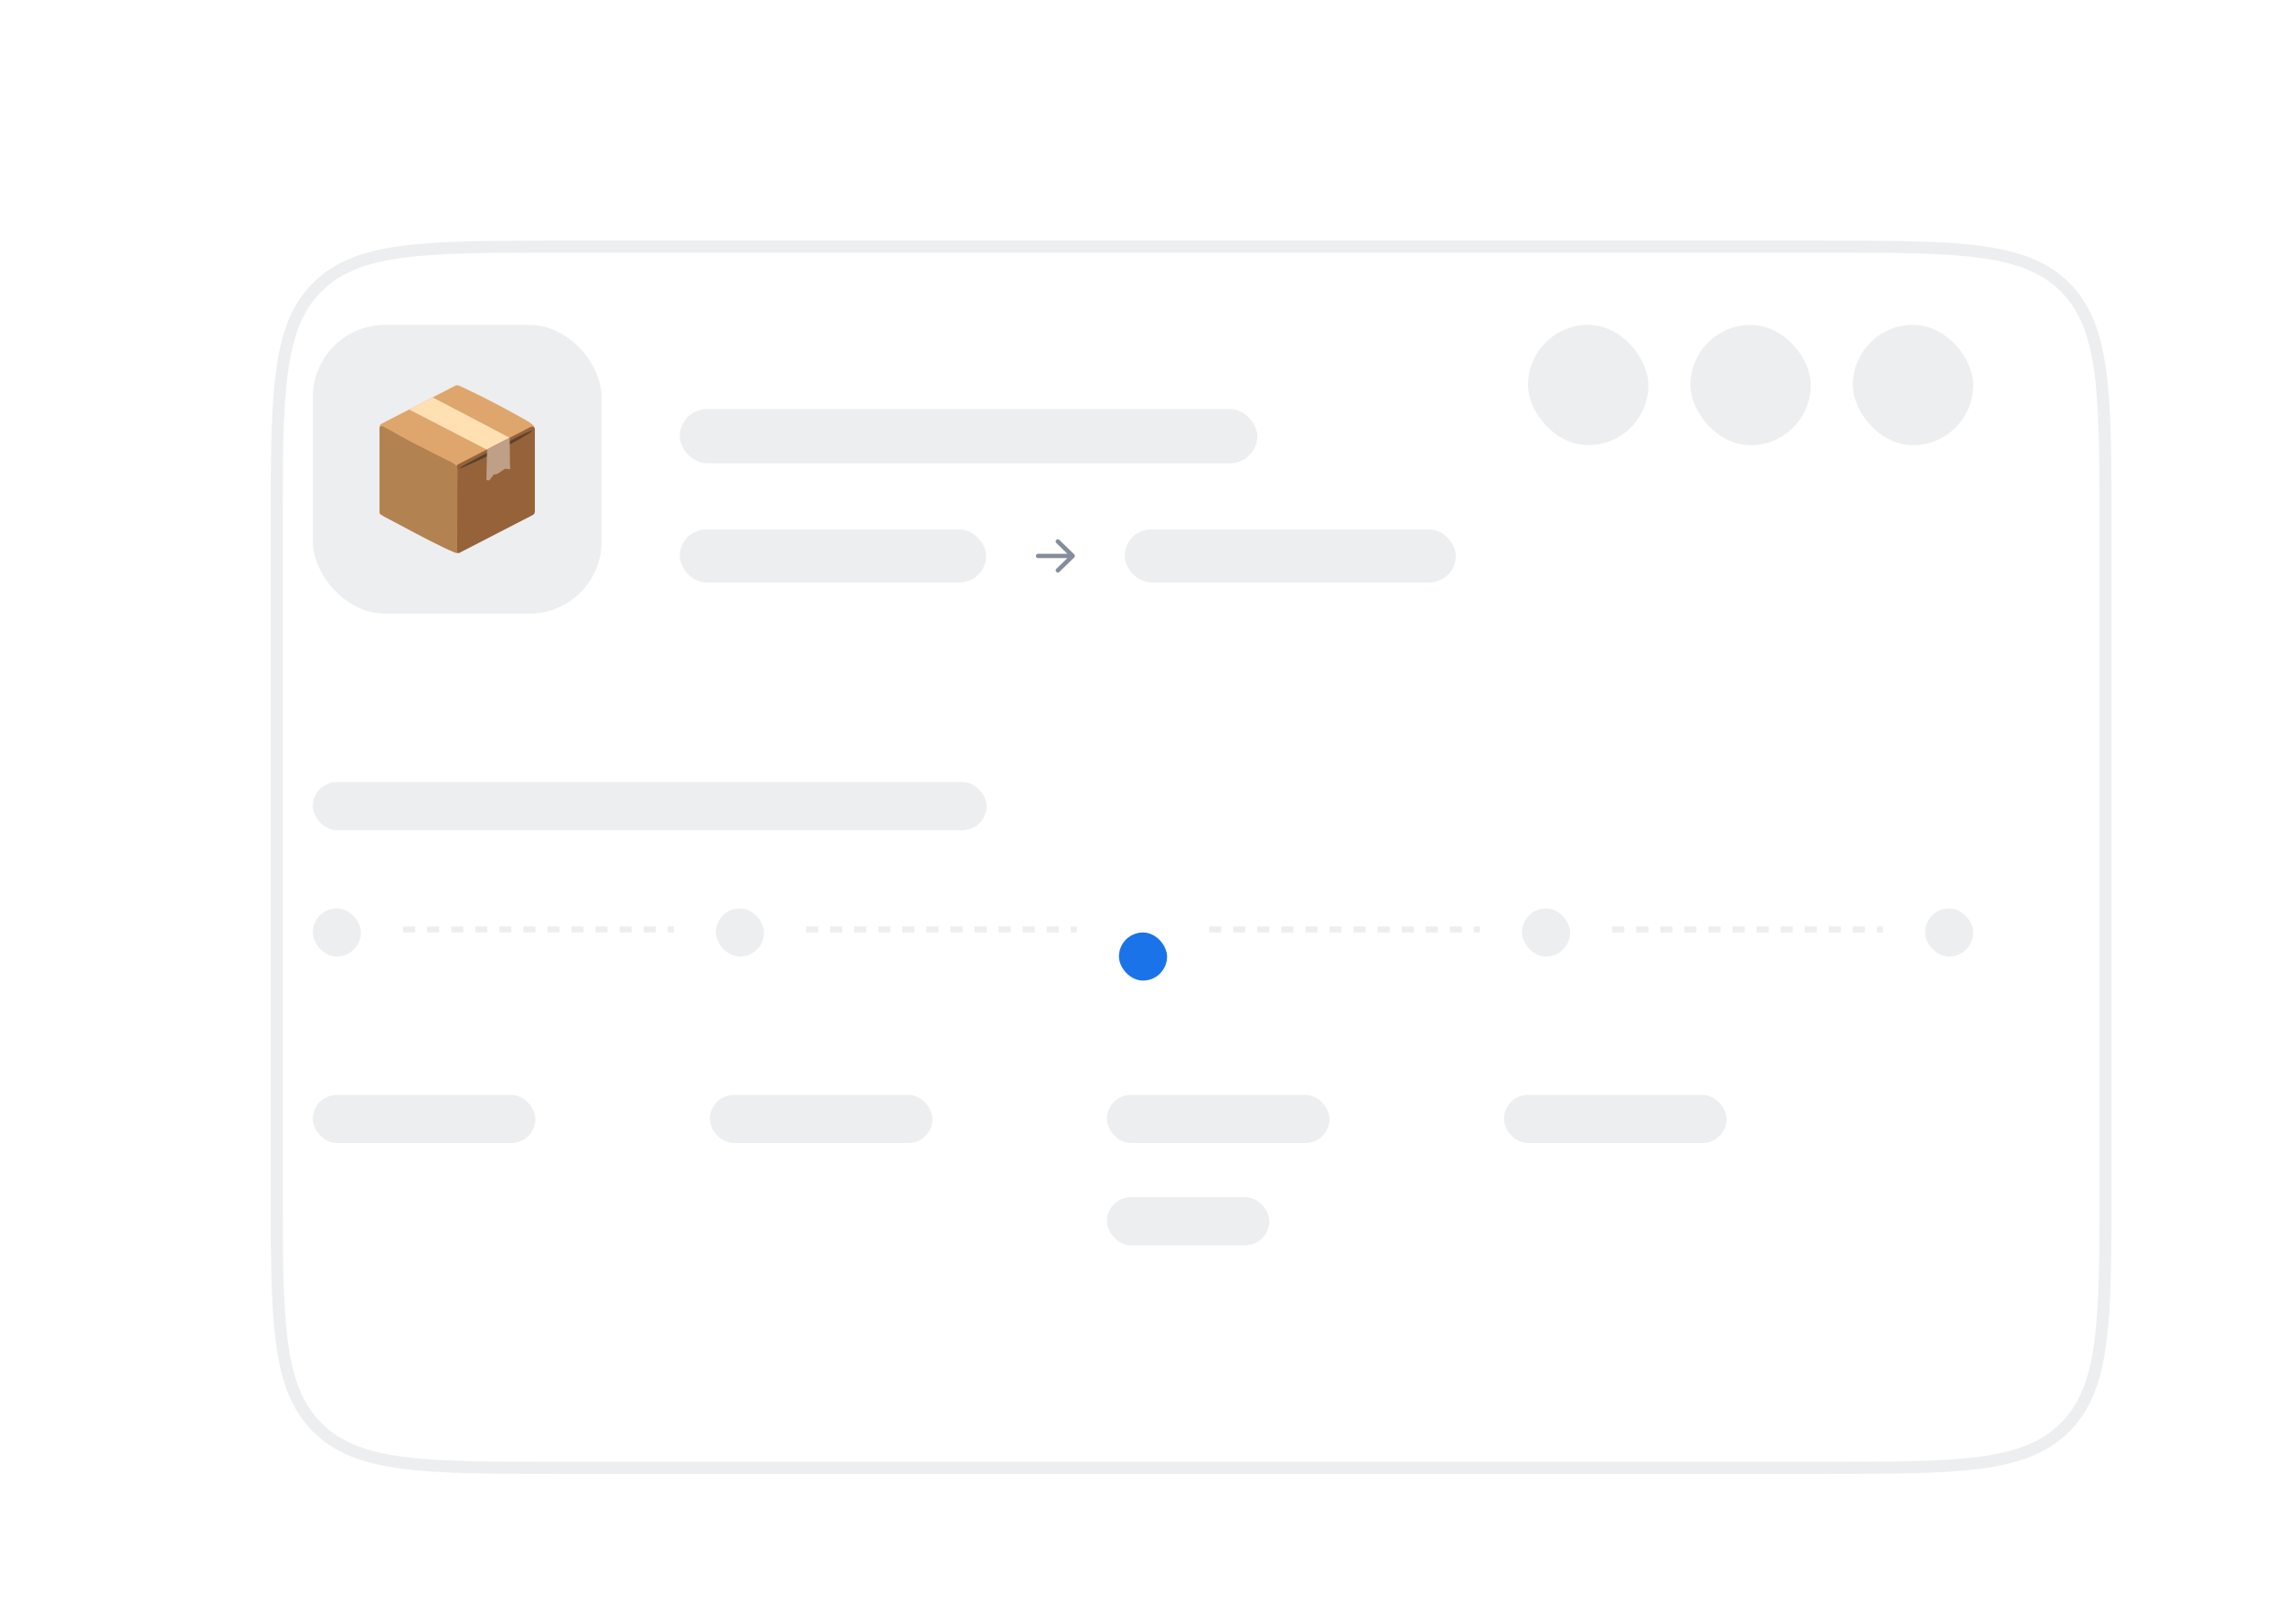 <svg width="380" height="270" viewBox="0 0 380 270" fill="none" xmlns="http://www.w3.org/2000/svg">
<g clip-path="url(#clip0_2039_5751)">
<g filter="url(#filter0_d_2039_5751)">
<path d="M37 80C37 57.373 37 46.059 44.029 39.029C51.059 32 62.373 32 85 32H295C317.627 32 328.941 32 335.971 39.029C343 46.059 343 57.373 343 80V189C343 211.627 343 222.941 335.971 229.971C328.941 237 317.627 237 295 237H85C62.373 237 51.059 237 44.029 229.971C37 222.941 37 211.627 37 189V80Z" fill="white"/>
<path d="M85 33H295C306.342 33 314.748 33.002 321.201 33.87C327.626 34.734 331.966 36.438 335.264 39.736C338.562 43.034 340.266 47.374 341.13 53.799C341.998 60.252 342 68.658 342 80V189C342 200.342 341.998 208.748 341.13 215.201C340.266 221.626 338.562 225.966 335.264 229.264C331.966 232.562 327.626 234.266 321.201 235.13C314.748 235.998 306.342 236 295 236H85C73.658 236 65.252 235.998 58.799 235.13C52.374 234.266 48.034 232.562 44.736 229.264C41.438 225.966 39.734 221.626 38.87 215.201C38.002 208.748 38 200.342 38 189V80C38 68.658 38.002 60.252 38.87 53.799C39.734 47.374 41.438 43.034 44.736 39.736C48.034 36.438 52.374 34.734 58.799 33.87C64.446 33.111 71.587 33.014 80.883 33.002L85 33Z" stroke="#EDEEF0" stroke-width="2"/>
</g>
<rect x="52" y="130" width="112" height="8" rx="4" fill="#EDEEF0"/>
<rect x="52" y="182" width="37" height="8" rx="4" fill="#EDEEF0"/>
<rect x="118" y="182" width="37" height="8" rx="4" fill="#EDEEF0"/>
<rect x="184" y="182" width="37" height="8" rx="4" fill="#EDEEF0"/>
<rect x="184" y="199" width="27" height="8" rx="4" fill="#EDEEF0"/>
<rect x="250" y="182" width="37" height="8" rx="4" fill="#EDEEF0"/>
<rect x="52" y="151" width="8" height="8" rx="4" fill="#EDEEF0"/>
<line x1="67" y1="154.5" x2="112" y2="154.5" stroke="#EDEEF0" stroke-dasharray="2 2"/>
<rect x="119" y="151" width="8" height="8" rx="4" fill="#EDEEF0"/>
<line x1="134" y1="154.5" x2="179" y2="154.5" stroke="#EDEEF0" stroke-dasharray="2 2"/>
<g filter="url(#filter1_d_2039_5751)">
<rect x="186" y="151" width="8" height="8" rx="4" fill="#1A73E8"/>
</g>
<line x1="201" y1="154.5" x2="246" y2="154.5" stroke="#EDEEF0" stroke-dasharray="2 2"/>
<rect x="253" y="151" width="8" height="8" rx="4" fill="#EDEEF0"/>
<line x1="268" y1="154.5" x2="313" y2="154.5" stroke="#EDEEF0" stroke-dasharray="2 2"/>
<rect x="320" y="151" width="8" height="8" rx="4" fill="#EDEEF0"/>
<rect x="254" y="54" width="20" height="20" rx="10" fill="#EDEEF0"/>
<rect x="281" y="54" width="20" height="20" rx="10" fill="#EDEEF0"/>
<rect x="308" y="54" width="20" height="20" rx="10" fill="#EDEEF0"/>
<rect x="113" y="88" width="50.922" height="8.815" rx="4.408" fill="#EDEEF0"/>
<path d="M172.557 92.409H178.314M178.314 92.409L175.847 90.01M178.314 92.409L175.847 94.808" stroke="#848D9B" stroke-width="0.72" stroke-linecap="round" stroke-linejoin="round"/>
<rect x="186.951" y="88.004" width="55.049" height="8.808" rx="4.404" fill="#EDEEF0"/>
<rect x="113" y="68" width="96" height="9" rx="4.5" fill="#EDEEF0"/>
<rect x="52" y="54" width="48" height="48" rx="12" fill="#EDEEF0"/>
<path d="M75.657 64.125L63.432 70.427C63.165 70.584 63.088 70.819 63.09 71.159L63.113 71.583L76.02 78.201L88.897 71.688C88.897 71.688 88.911 71.623 88.911 71.393C88.911 71.393 88.899 71.091 88.831 70.95C88.756 70.79 88.597 70.647 88.494 70.561C88.22 70.334 87.945 70.132 87.479 69.869C80.792 66.089 76.395 64.141 76.395 64.141C76.112 64.036 75.877 63.998 75.657 64.125Z" fill="#DEA66C"/>
<path d="M63.282 85.527C63.995 85.999 65.296 86.617 66.611 87.33C69.667 88.984 73.529 90.995 75.451 91.785C75.711 91.893 75.866 91.945 76.046 91.954C76.18 91.961 76.4 91.872 76.4 91.872C76.4 91.872 76.042 78.937 76.021 78.198C76 77.477 75.697 77.237 75.43 77.064C75.013 76.797 74.108 76.38 74.108 76.38C74.108 76.38 70.939 74.805 67.775 73.145C66.271 72.356 65 71.547 63.634 70.881C63.383 70.762 63.088 70.912 63.088 71.193V85.209C63.088 85.342 63.17 85.455 63.282 85.527Z" fill="#B38251"/>
<path d="M88.557 85.611L76.426 91.867C76.231 91.967 75.999 91.827 75.999 91.606L76.02 78.205C76.02 78.076 75.98 77.792 75.941 77.68C75.83 77.352 76.069 77.221 76.177 77.167L88.21 70.97C88.529 70.806 88.911 71.038 88.911 71.396V85.034C88.911 85.276 88.775 85.499 88.557 85.611Z" fill="#966239"/>
<path opacity="0.5" d="M83.139 74.145C83.139 74.145 76.49 77.546 76.382 77.834C76.275 78.12 81.6 75.561 82.223 75.24C82.929 74.876 88.469 71.914 88.469 71.588C88.472 71.321 83.139 74.145 83.139 74.145Z" fill="#212121"/>
<path d="M84.611 72.714C84.494 72.627 71.911 66.053 71.911 66.053L68.006 68.071L80.908 74.725L80.915 74.732L84.691 72.798C84.691 72.798 84.684 72.779 84.663 72.756C84.647 72.742 84.618 72.721 84.611 72.714Z" fill="#FFE0B2"/>
<path d="M84.671 72.772C82.533 73.824 80.907 74.726 80.907 74.726C80.96 74.78 80.963 74.85 80.963 74.885C80.956 75.157 80.951 75.373 80.944 75.643C80.911 77.037 80.893 78.434 80.846 79.829C81.003 79.735 81.193 79.941 81.335 79.829C81.556 79.655 82.025 78.891 82.095 78.868C82.189 78.837 82.29 78.861 82.385 78.856C82.807 78.832 83.752 77.972 83.954 77.932C84.148 77.895 84.79 78.019 84.79 78.019C84.79 78.019 84.746 73.765 84.729 73.05C84.725 72.797 84.671 72.772 84.671 72.772Z" fill="#BF9F85"/>
</g>
<defs>
<filter id="filter0_d_2039_5751" x="13" y="8" width="370" height="269" filterUnits="userSpaceOnUse" color-interpolation-filters="sRGB">
<feFlood flood-opacity="0" result="BackgroundImageFix"/>
<feColorMatrix in="SourceAlpha" type="matrix" values="0 0 0 0 0 0 0 0 0 0 0 0 0 0 0 0 0 0 127 0" result="hardAlpha"/>
<feOffset dx="8" dy="8"/>
<feGaussianBlur stdDeviation="16"/>
<feComposite in2="hardAlpha" operator="out"/>
<feColorMatrix type="matrix" values="0 0 0 0 0 0 0 0 0 0 0 0 0 0 0 0 0 0 0.04 0"/>
<feBlend mode="normal" in2="BackgroundImageFix" result="effect1_dropShadow_2039_5751"/>
<feBlend mode="normal" in="SourceGraphic" in2="effect1_dropShadow_2039_5751" result="shape"/>
</filter>
<filter id="filter1_d_2039_5751" x="180" y="149" width="20" height="20" filterUnits="userSpaceOnUse" color-interpolation-filters="sRGB">
<feFlood flood-opacity="0" result="BackgroundImageFix"/>
<feColorMatrix in="SourceAlpha" type="matrix" values="0 0 0 0 0 0 0 0 0 0 0 0 0 0 0 0 0 0 127 0" result="hardAlpha"/>
<feOffset dy="4"/>
<feGaussianBlur stdDeviation="3"/>
<feComposite in2="hardAlpha" operator="out"/>
<feColorMatrix type="matrix" values="0 0 0 0 0.047 0 0 0 0 0.647 0 0 0 0 0.898 0 0 0 0.33 0"/>
<feBlend mode="normal" in2="BackgroundImageFix" result="effect1_dropShadow_2039_5751"/>
<feBlend mode="normal" in="SourceGraphic" in2="effect1_dropShadow_2039_5751" result="shape"/>
</filter>
<clipPath id="clip0_2039_5751">
<rect width="380" height="270" fill="white"/>
</clipPath>
</defs>
</svg>
